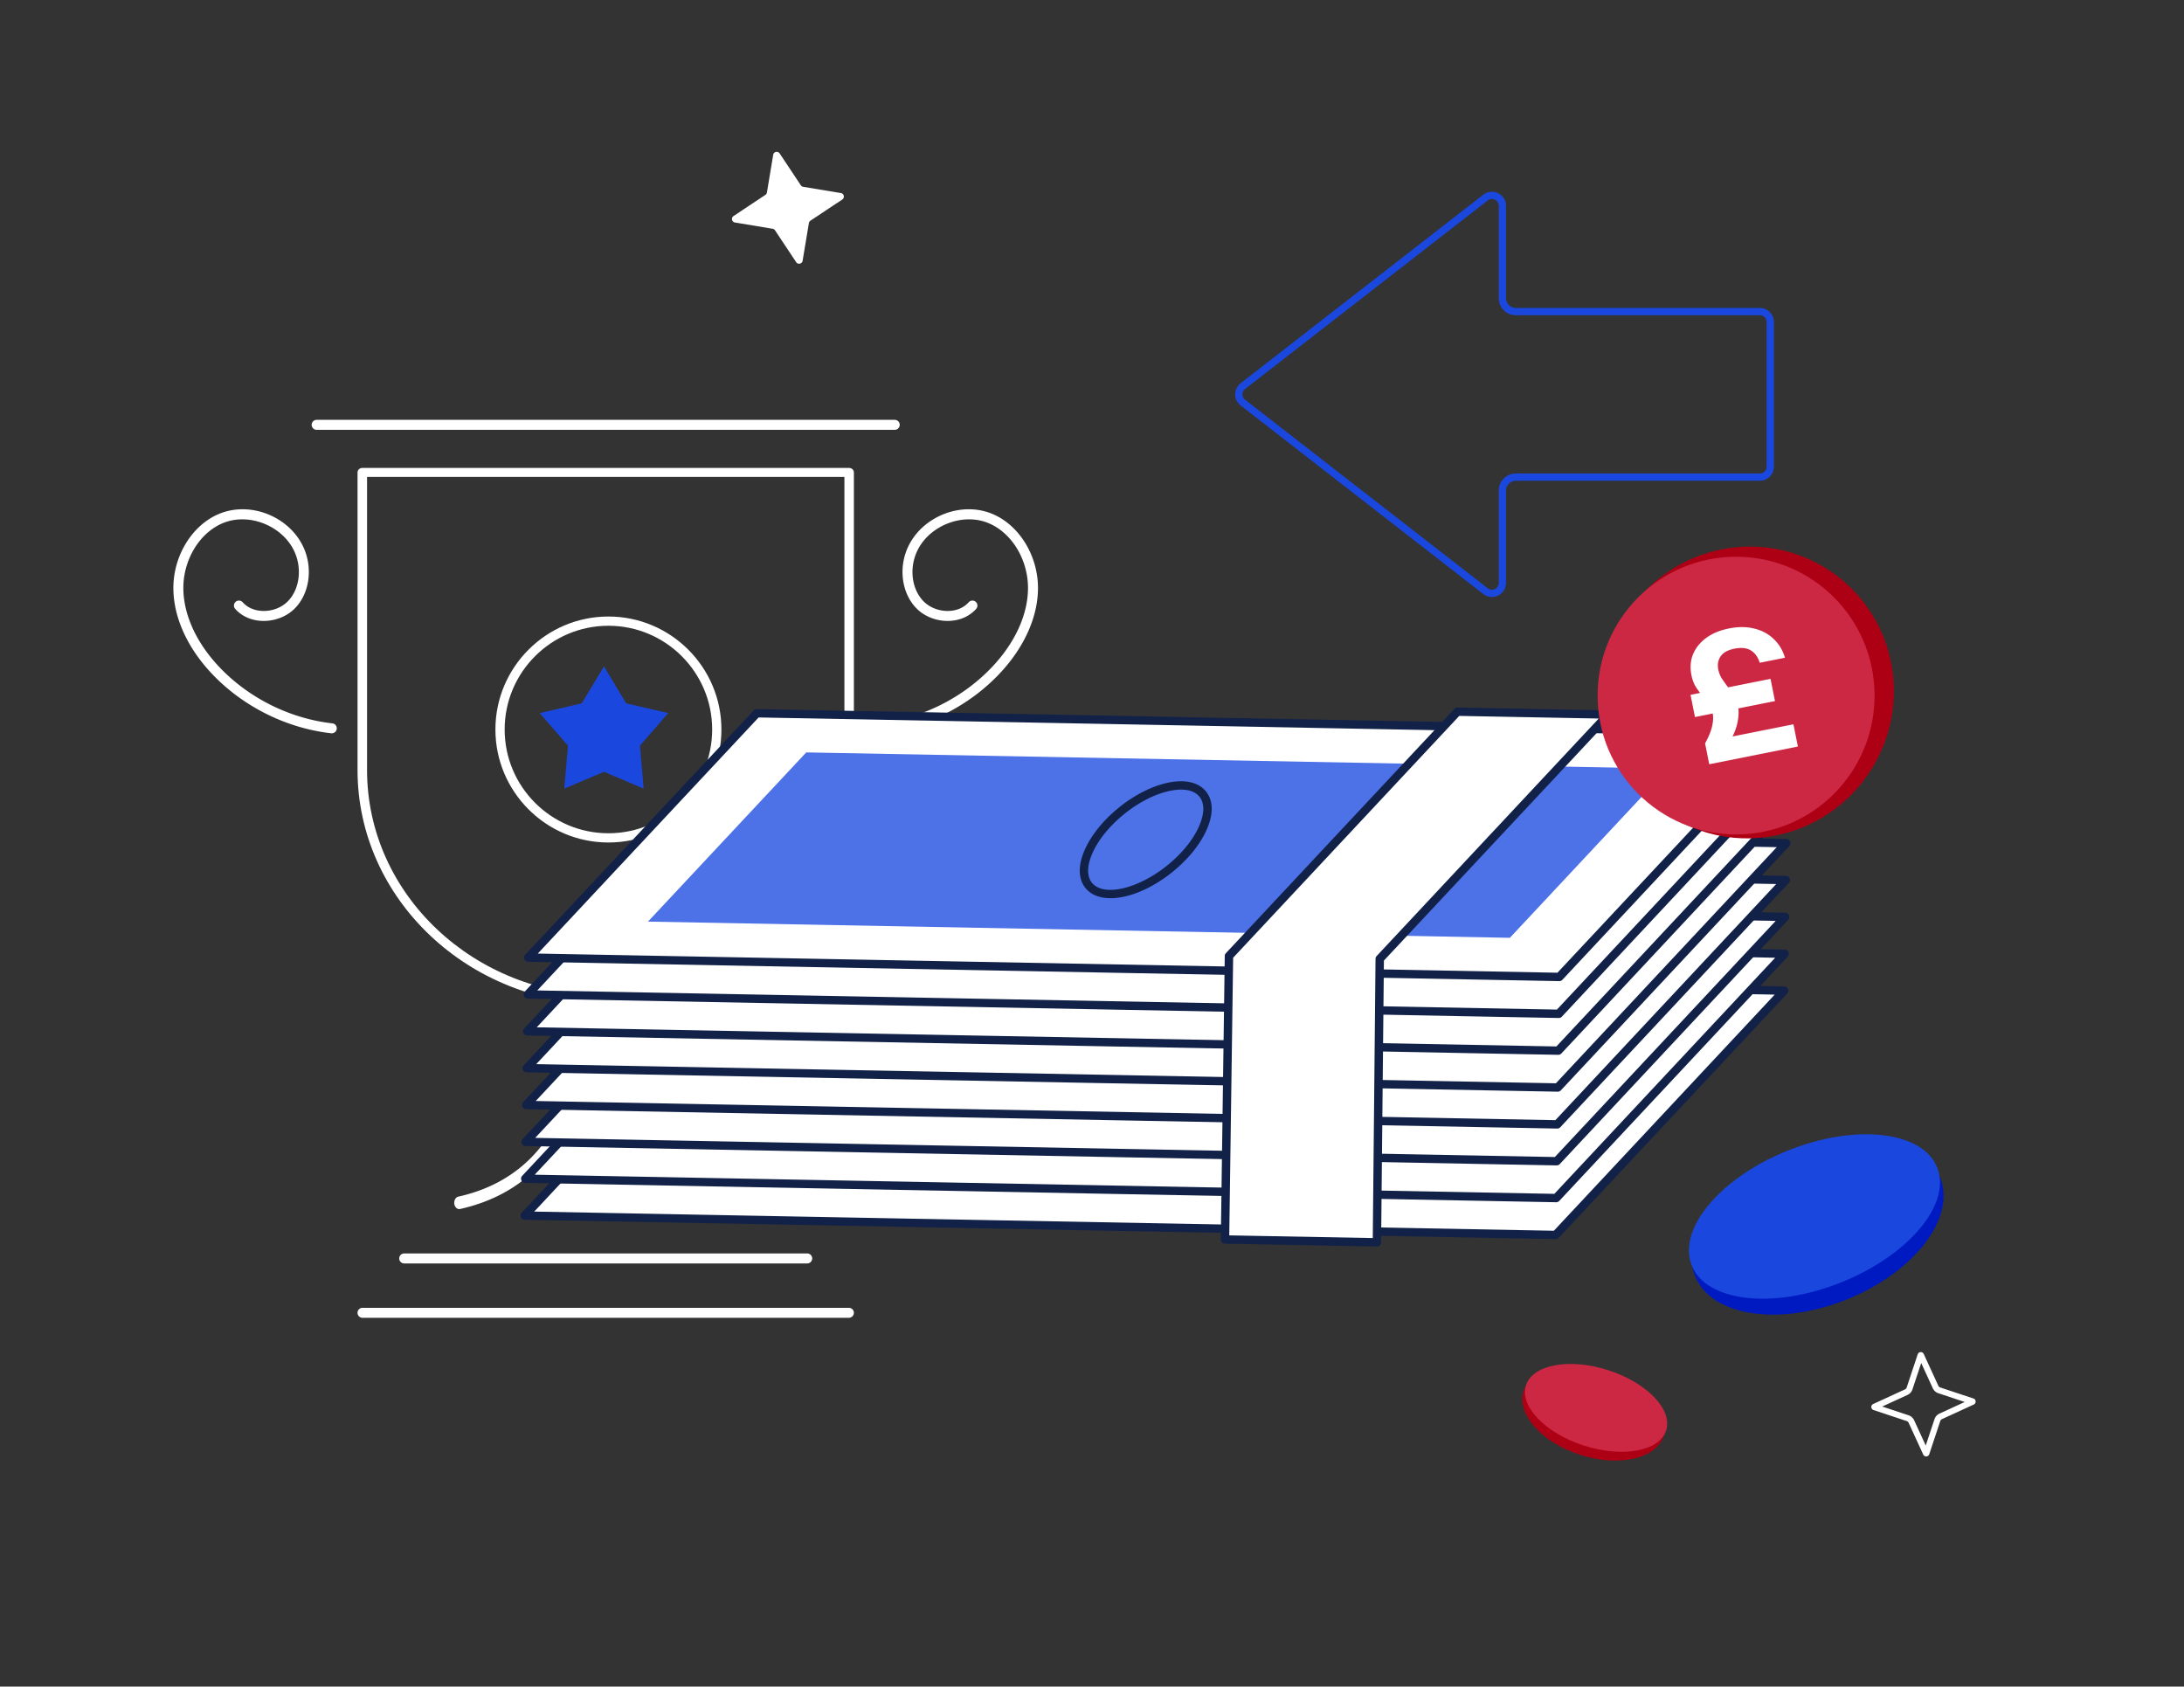 <svg width="900" height="695" fill="none" xmlns="http://www.w3.org/2000/svg"><rect width="100%" height="100%" fill="#333333" stroke="none"/><path d="M729.5 192.313a4.302 4.302 0 01-4.311 4.293H624.681c-3.07 0-5.567 2.483-5.567 5.556v38.034c0 3.567-4.125 5.59-6.962 3.385l-99.993-77.696a4.283 4.283 0 010-6.77l99.993-77.696c2.837-2.205 6.962-.182 6.962 3.385v38.034c0 3.073 2.497 5.556 5.567 5.556h100.508a4.302 4.302 0 014.311 4.293v59.626z" stroke="#1A48DF" stroke-width="3"/><path d="M249.604 413.87c-56.391 0-102.27-43.321-102.27-96.566V194.665c0-1.025.88-1.847 1.956-1.847h200.628c1.085 0 1.957.831 1.957 1.847v122.647c0 53.246-45.879 96.566-102.271 96.566v-.008zm-98.348-217.358v120.8c0 51.205 44.118 92.863 98.357 92.863s98.358-41.658 98.358-92.863v-120.8H151.256z" fill="#fff"/><path d="M250.721 346.668c-25.399 0-46.067-20.664-46.067-46.06 0-25.395 20.668-46.06 46.067-46.06s46.067 20.665 46.067 46.06c0 25.396-20.668 46.06-46.067 46.06zm0-89.312c-23.855 0-43.259 19.401-43.259 43.252 0 23.851 19.404 43.252 43.259 43.252s43.259-19.401 43.259-43.252c0-23.851-19.404-43.252-43.259-43.252z" fill="#fff" stroke="#fff"/><path d="M248.885 274.608l9.163 15.225 17.311 4.009-11.648 13.419 1.536 17.703-16.362-6.931-16.362 6.931 1.537-17.703-11.649-13.419 17.312-4.009 9.162-15.225z" fill="#1A48DF"/><path d="M362.446 302.174a2.046 2.046 0 01-2.038-1.832 2.045 2.045 0 011.814-2.271c17.537-1.964 34.541-10.452 46.657-23.287 9.292-9.843 14.527-21.155 14.742-31.868.252-12.395-7.002-24.062-17.248-27.726-10.703-3.824-24.09 1.944-28.642 12.367-3.095 7.077-1.907 15.406 2.888 20.258 2.533 2.561 6.366 4.038 10.227 3.935 3.403-.084 6.366-1.355 8.339-3.58a2.057 2.057 0 012.907-.168c.851.757.925 2.056.168 2.907-2.748 3.076-6.759 4.842-11.311 4.955-4.992.13-9.947-1.795-13.265-5.161-5.946-6.02-7.488-16.219-3.73-24.8 5.469-12.508 20.949-19.192 33.803-14.593 11.863 4.244 20.267 17.575 19.977 31.69-.234 11.742-5.871 24.035-15.864 34.617-12.779 13.527-30.709 22.473-49.199 24.548-.075 0-.159.009-.234.009h.009zM136.746 302.174c-.075 0-.159 0-.234-.009-18.491-2.075-36.42-11.021-49.2-24.548C77.32 267.035 71.683 254.742 71.45 243c-.29-14.115 8.114-27.446 19.977-31.69 12.853-4.599 28.334 2.085 33.803 14.593 3.748 8.581 2.215 18.78-3.73 24.8-3.319 3.356-8.273 5.282-13.265 5.161-4.553-.113-8.563-1.879-11.311-4.955a2.057 2.057 0 01.168-2.907 2.057 2.057 0 012.907.168c1.982 2.225 4.945 3.496 8.339 3.58 3.917.094 7.693-1.374 10.227-3.935 4.795-4.852 5.982-13.181 2.888-20.258-4.552-10.414-17.93-16.191-28.643-12.367-10.245 3.664-17.5 15.331-17.247 27.726.215 10.713 5.45 22.034 14.742 31.868 12.115 12.835 29.12 21.314 46.657 23.287a2.05 2.05 0 011.813 2.271 2.066 2.066 0 01-2.038 1.832h.01zM368.708 177.113h-238.22a2.056 2.056 0 110-4.113h238.22a2.056 2.056 0 110 4.113zM189.243 498.225c-.981 0-1.85-.881-2.028-2.138-.196-1.409.551-2.748 1.664-2.994 50.293-11.204 49.097-65.449 49.078-65.989-.047-1.432.832-2.63 1.972-2.689 1.113-.059 2.094 1.057 2.141 2.478.019.587 1.318 59.306-52.471 71.296a1.882 1.882 0 01-.365.036h.009zM309.94 498.224c-.121 0-.243-.012-.364-.035-53.799-11.991-52.5-70.71-52.472-71.297.047-1.421 1.001-2.525 2.141-2.478 1.131.059 2.019 1.257 1.973 2.69-.066 2.231-1.103 54.808 49.078 65.988 1.121.247 1.869 1.597 1.664 2.995-.178 1.256-1.047 2.137-2.029 2.137h.009zM349.812 543.023H149.387a2.056 2.056 0 110-4.113h200.425a2.056 2.056 0 110 4.113zM332.641 520.623H166.57a2.057 2.057 0 010-4.114h166.071a2.057 2.057 0 010 4.114z" fill="#fff"/><path fill-rule="evenodd" clip-rule="evenodd" d="M798.757 574.103l-.011-.004a3.852 3.852 0 01-2.258-2.038l-4.78-10.407-3.616 10.884-.004.011a3.845 3.845 0 01-2.037 2.258l-.007.004-10.401 4.777 10.885 3.615.011.004a3.854 3.854 0 012.258 2.037l4.78 10.409 3.616-10.885.004-.011a3.845 3.845 0 012.037-2.258l.007-.003 10.401-4.778-10.885-3.615zm14.604 4.658l-13.087 6.011a1.35 1.35 0 00-.712.795l-4.54 13.668c-.381 1.145-1.973 1.242-2.487.137l-6.012-13.088a1.344 1.344 0 00-.795-.712l-13.667-4.54c-1.146-.381-1.243-1.973-.137-2.487l13.087-6.011a1.35 1.35 0 00.712-.795l4.54-13.668c.382-1.145 1.973-1.242 2.487-.137l6.012 13.088c.15.332.439.59.795.712l13.667 4.54c1.146.381 1.243 1.973.137 2.487z" fill="#fff"/><path d="M330.983 76.973l15.536 2.585c1.302.218 1.677 1.92.569 2.664l-13.118 8.715a1.478 1.478 0 00-.635.98l-2.585 15.535c-.218 1.302-1.921 1.677-2.664.57l-8.715-13.119a1.475 1.475 0 00-.979-.634l-15.536-2.586c-1.302-.217-1.677-1.92-.57-2.663l13.119-8.715c.333-.219.563-.574.634-.98l2.586-15.536c.217-1.302 1.92-1.677 2.663-.57l8.715 13.12c.219.332.574.562.98.634zM641.085 508.88l-424.839-7.973 94.152-100.69 424.831 7.989-94.144 100.674z" fill="#fff"/><path d="M215.467 502.44a1.711 1.711 0 01-.494-2.698l94.168-100.682a1.734 1.734 0 011.284-.544l424.839 7.973a1.756 1.756 0 011.565 1.044c.268.618.15 1.348-.315 1.845l-94.168 100.681a1.727 1.727 0 01-1.284.544l-424.854-7.98a1.701 1.701 0 01-.757-.191l.016.008zm95.673-100.478l-90.998 97.297 420.189 7.89 90.998-97.297-420.189-7.89z" fill="#112148"/><path d="M620.713 492.755l-355.169-6.677 65.214-69.722 355.154 6.67-65.199 69.729z" fill="#4D71E7"/><path d="M449.226 474.971a10.337 10.337 0 01-3.391-2.72c-3.04-3.757-3.139-9.377-.262-15.82 2.699-6.09 7.762-12.292 14.236-17.491 13.915-11.159 29.606-13.998 35.686-6.484 6.096 7.522-.058 22.151-13.973 33.31-11.817 9.467-24.883 12.943-32.288 9.19l-.008.015zm41.309-42.177c-6.048-3.065-18.102.442-28.556 8.827-6.071 4.862-10.769 10.614-13.258 16.213-2.317 5.223-2.392 9.579-.206 12.267 4.71 5.818 18.826 2.604 30.836-7.015 12.011-9.619 18.176-22.663 13.465-28.481-.608-.751-1.371-1.35-2.281-1.811z" fill="#112148"/><path d="M641.288 493.702l-424.847-7.996 94.16-100.667 424.839 7.973-94.152 100.69z" fill="#fff"/><path d="M215.666 487.239a1.71 1.71 0 01-.494-2.697L309.34 383.86a1.727 1.727 0 011.284-.544l424.839 7.973c.687.02 1.296.426 1.565 1.043.269.618.15 1.349-.315 1.845l-94.167 100.682a1.736 1.736 0 01-1.284.544l-424.84-7.973a1.684 1.684 0 01-.756-.191zm95.674-100.477l-90.999 97.297 420.189 7.89 90.998-97.297-420.188-7.89z" fill="#112148"/><path d="M620.926 477.563l-355.169-6.677 65.206-69.707 355.162 6.655-65.199 69.729z" fill="#4D71E7"/><path d="M449.442 459.778a10.316 10.316 0 01-3.391-2.72c-6.096-7.522.058-22.152 13.973-33.311 6.489-5.19 13.661-8.782 20.208-10.108 6.942-1.416 12.446-.11 15.479 3.624 3.04 3.757 3.139 9.377.269 15.842-2.698 6.091-7.761 12.293-14.235 17.491-11.817 9.467-24.883 12.943-32.288 9.19l-.015-.008zm41.308-42.177c-2.376-1.204-5.751-1.431-9.817-.601-6.014 1.231-12.667 4.565-18.738 9.428-12.011 9.619-18.175 22.663-13.465 28.48 4.711 5.818 18.826 2.604 30.837-7.015 6.071-4.863 10.769-10.614 13.25-16.198 2.318-5.223 2.393-9.579.207-12.267-.608-.752-1.371-1.35-2.282-1.812l.008-.015z" fill="#112148"/><path d="M641.504 478.51l-424.854-7.981 94.168-100.681 424.839 7.972-94.153 100.69z" fill="#fff"/><path d="M215.873 472.062a1.711 1.711 0 01-.494-2.698l94.168-100.681a1.727 1.727 0 011.284-.544l424.839 7.973a1.758 1.758 0 011.565 1.043 1.707 1.707 0 01-.315 1.845l-94.167 100.682a1.736 1.736 0 01-1.284.544l-424.839-7.973a1.685 1.685 0 01-.757-.191zm95.674-100.477l-90.999 97.297 420.189 7.89 90.998-97.297-420.188-7.89z" fill="#112148"/><path d="M621.143 462.371l-355.17-6.678 65.207-69.706 355.154 6.67-65.191 69.714z" fill="#4D71E7"/><path d="M449.658 444.587a10.352 10.352 0 01-3.391-2.721c-3.04-3.757-3.139-9.377-.254-15.835 2.699-6.09 7.762-12.292 14.236-17.491 6.489-5.19 13.661-8.782 20.208-10.108 6.941-1.416 12.445-.11 15.47 3.639 3.041 3.757 3.14 9.377.278 15.827-2.699 6.09-7.762 12.293-14.236 17.491-11.816 9.467-24.882 12.943-32.287 9.19l-.024.008zm41.309-42.178c-2.376-1.204-5.751-1.431-9.817-.601-6.014 1.231-12.668 4.565-18.739 9.428-6.071 4.863-10.769 10.614-13.25 16.198-2.318 5.223-2.393 9.579-.207 12.267 4.711 5.818 18.827 2.604 30.837-7.015 6.071-4.863 10.77-10.614 13.258-16.214 2.318-5.223 2.393-9.579.207-12.267-.608-.751-1.371-1.35-2.282-1.811l-.007.015z" fill="#112148"/><path d="M641.721 463.318l-424.854-7.981 94.168-100.681 424.831 7.988-94.145 100.674z" fill="#fff"/><path d="M216.088 456.87a1.711 1.711 0 01-.494-2.698l94.168-100.681a1.727 1.727 0 011.284-.544l424.854 7.98a1.758 1.758 0 011.565 1.044 1.709 1.709 0 01-.314 1.845l-94.168 100.682a1.734 1.734 0 01-1.284.544l-424.855-7.981a1.684 1.684 0 01-.756-.191zm95.674-100.477l-90.999 97.297 420.189 7.89 90.998-97.297-420.188-7.89z" fill="#112148"/><path d="M621.35 447.194l-355.17-6.677 65.215-69.722 355.154 6.67-65.199 69.729z" fill="#4D71E7"/><path d="M449.849 429.402a10.332 10.332 0 01-3.391-2.721c-3.04-3.757-3.139-9.377-.254-15.835 2.699-6.09 7.762-12.292 14.235-17.491 6.489-5.19 13.661-8.782 20.208-10.108 6.942-1.416 12.446-.11 15.479 3.624 3.04 3.757 3.139 9.376.269 15.842-2.698 6.091-7.761 12.293-14.235 17.491-11.817 9.467-24.883 12.943-32.288 9.19l-.023.008zm41.308-42.178c-2.375-1.204-5.751-1.431-9.817-.601-6.013 1.231-12.667 4.565-18.738 9.428s-10.77 10.614-13.25 16.198c-2.318 5.223-2.393 9.579-.207 12.267 4.695 5.81 18.826 2.604 30.837-7.015 6.071-4.863 10.769-10.614 13.25-16.198 2.318-5.223 2.393-9.579.207-12.267-.608-.752-1.371-1.351-2.282-1.812z" fill="#112148"/><path d="M641.924 448.141l-424.846-7.996 94.16-100.666 424.839 7.973-94.153 100.689z" fill="#fff"/><path d="M216.303 441.678a1.711 1.711 0 01-.494-2.698l94.167-100.681a1.73 1.73 0 011.284-.544l424.855 7.98a1.755 1.755 0 011.565 1.044 1.709 1.709 0 01-.314 1.845l-94.168 100.682a1.734 1.734 0 01-1.284.544l-424.855-7.981a1.684 1.684 0 01-.756-.191zm95.673-100.477l-90.998 97.297 420.189 7.89 90.998-97.297-420.173-7.882-.016-.008z" fill="#112148"/><path d="M621.565 432.002l-355.17-6.678 65.207-69.706 355.162 6.654-65.199 69.73z" fill="#4D71E7"/><path d="M450.064 414.21a10.34 10.34 0 01-3.391-2.721c-3.04-3.757-3.139-9.376-.254-15.835 2.699-6.09 7.762-12.292 14.236-17.491 13.915-11.158 29.59-14.006 35.686-6.484 3.04 3.757 3.14 9.376.27 15.842-2.699 6.091-7.762 12.293-14.236 17.491-11.816 9.467-24.882 12.943-32.287 9.19l-.024.008zm41.309-42.178c-6.048-3.065-18.102.443-28.556 8.827-6.071 4.863-10.769 10.614-13.258 16.213-2.318 5.224-2.392 9.58-.206 12.268 4.695 5.809 18.826 2.603 30.836-7.016 6.071-4.863 10.77-10.614 13.251-16.198 2.317-5.223 2.392-9.579.206-12.267-.608-.751-1.371-1.35-2.281-1.811l.008-.016z" fill="#112148"/><path d="M642.137 432.949l-424.854-7.981 94.168-100.682 424.839 7.973-94.153 100.69z" fill="#fff"/><path d="M216.508 426.502a1.711 1.711 0 01-.494-2.698l94.168-100.682a1.734 1.734 0 011.284-.544l424.846 7.958c.688.02 1.297.425 1.566 1.043.268.618.15 1.348-.315 1.845l-94.152 100.69a1.736 1.736 0 01-1.284.544l-424.863-7.966a1.696 1.696 0 01-.756-.19zm95.674-100.478l-90.999 97.297 420.189 7.89 90.998-97.297-420.165-7.897-.023.007z" fill="#112148"/><path d="M621.779 416.81l-355.169-6.678 65.207-69.706 355.154 6.67-65.192 69.714z" fill="#4D71E7"/><path d="M450.275 399.018a10.332 10.332 0 01-3.391-2.721c-3.04-3.757-3.14-9.377-.262-15.82 2.699-6.09 7.761-12.292 14.235-17.49 6.489-5.191 13.661-8.783 20.208-10.109 6.942-1.416 12.446-.11 15.479 3.624 6.096 7.522-.043 22.159-13.974 33.31-11.816 9.467-24.882 12.943-32.287 9.19l-.008.016zm41.308-42.178c-2.376-1.204-5.751-1.431-9.817-.601-6.014 1.231-12.667 4.565-18.738 9.428s-10.77 10.614-13.258 16.213c-2.318 5.223-2.393 9.579-.207 12.267 4.711 5.818 18.826 2.604 30.837-7.015 12.01-9.619 18.175-22.663 13.464-28.481-.608-.751-1.371-1.35-2.281-1.811z" fill="#112148"/><path d="M642.356 417.757l-424.855-7.981 94.168-100.682 424.832 7.989-94.145 100.674z" fill="#fff"/><path d="M216.727 411.309a1.744 1.744 0 01-.809-.853 1.709 1.709 0 01.314-1.845L310.4 307.93a1.733 1.733 0 011.284-.545l424.839 7.973a1.756 1.756 0 011.566 1.044c.268.618.15 1.348-.315 1.845l-94.152 100.689a1.733 1.733 0 01-1.284.545L217.483 411.5a1.697 1.697 0 01-.756-.191zM312.4 310.832l-90.998 97.297 420.189 7.89 90.998-97.297-420.173-7.882-.016-.008z" fill="#112148"/><path d="M621.987 401.632l-355.17-6.677 65.215-69.722 355.154 6.67-65.199 69.729z" fill="#4D71E7"/><path d="M450.488 383.84a10.327 10.327 0 01-3.391-2.721c-3.04-3.757-3.139-9.376-.254-15.834 2.699-6.091 7.762-12.293 14.235-17.491 6.49-5.191 13.661-8.783 20.209-10.109 6.941-1.415 12.453-.125 15.478 3.624 6.096 7.522-.043 22.16-13.973 33.311-11.817 9.466-24.883 12.942-32.288 9.189l-.016.031zm41.309-42.177c-2.376-1.204-5.751-1.431-9.817-.601-6.014 1.23-12.668 4.564-18.739 9.427-6.071 4.863-10.769 10.614-13.25 16.198-2.318 5.224-2.393 9.58-.207 12.268 4.711 5.817 18.827 2.603 30.837-7.016 12.01-9.619 18.175-22.663 13.465-28.48-.608-.752-1.371-1.35-2.282-1.812l-.007.016z" fill="#112148"/><path d="M642.563 402.58l-424.847-7.996 94.16-100.666 424.84 7.973-94.153 100.689z" fill="#fff"/><path d="M216.941 396.117a1.746 1.746 0 01-.808-.853 1.709 1.709 0 01.314-1.845l94.168-100.681a1.731 1.731 0 011.284-.545l424.839 7.973a1.758 1.758 0 011.565 1.044 1.709 1.709 0 01-.314 1.845l-94.153 100.689a1.727 1.727 0 01-1.284.544l-424.854-7.98a1.701 1.701 0 01-.757-.191zm95.674-100.477l-90.998 97.297 420.189 7.89 91.013-97.289-420.204-7.898z" fill="#112148"/><path d="M622.201 386.44l-355.169-6.677 65.215-69.721 355.154 6.669-65.2 69.729z" fill="#4D71E7"/><path d="M450.701 368.648a10.327 10.327 0 01-3.391-2.721c-3.04-3.757-3.139-9.376-.254-15.834 2.699-6.091 7.762-12.293 14.235-17.491 6.49-5.191 13.662-8.783 20.209-10.109 6.941-1.415 12.445-.11 15.47 3.639 3.041 3.757 3.14 9.377.262 15.82-2.698 6.09-7.761 12.292-14.235 17.491-11.817 9.466-24.883 12.943-32.288 9.19l-.008.015zm41.309-42.177c-2.376-1.205-5.751-1.431-9.817-.601-6.014 1.23-12.668 4.564-18.739 9.427-6.071 4.863-10.769 10.614-13.258 16.214-2.318 5.223-2.392 9.579-.206 12.267 4.71 5.818 18.826 2.604 30.836-7.015 6.071-4.863 10.77-10.614 13.251-16.198 2.317-5.224 2.392-9.58.206-12.268-.608-.751-1.371-1.35-2.281-1.811l.008-.015z" fill="#112148"/><path d="M568.565 395.139l-1.143 116.801-62.609-1.186 1.621-116.79 94.168-100.682 62.13 1.175-94.167 100.682z" fill="#fff"/><path d="M504.035 512.287a1.74 1.74 0 01-.953-1.563l1.629-116.804c.001-.424.173-.838.459-1.136l94.168-100.682a1.734 1.734 0 011.284-.544l62.131 1.175a1.756 1.756 0 011.565 1.043 1.71 1.71 0 01-.315 1.845l-93.711 100.201-1.156 116.139c-.001.461-.195.883-.521 1.219a1.704 1.704 0 01-1.229.476l-62.61-1.186a1.71 1.71 0 01-.756-.191l.015.008zm4.127-117.64l-1.599 114.411 59.141 1.105 1.137-115.069c.002-.423.173-.838.467-1.151l91.518-97.862-57.488-1.077-93.176 99.643z" fill="#112148"/><ellipse cx="59.691" cy="60.294" rx="59.691" ry="60.294" transform="scale(1 -1) rotate(-33.701 -180.472 -1203.517)" fill="#AE0015"/><path d="M715.415 343.845c31.517 0 57.067-25.615 57.067-57.213 0-31.598-25.55-57.213-57.067-57.213s-57.067 25.615-57.067 57.213c0 31.598 25.55 57.213 57.067 57.213z" fill="#CD2843"/><path d="M704.356 314.917l-1.716-8.587c1.551-2.84 2.525-5.242 2.921-7.206.443-1.973.517-3.7.221-5.178-.295-1.479-.851-2.782-1.668-3.909a34.486 34.486 0 00-2.591-3.351 36.448 36.448 0 01-2.733-3.695c-.808-1.327-1.397-2.921-1.769-4.782-.61-3.053-.409-5.871.602-8.454 1.049-2.64 2.837-4.907 5.366-6.802 2.528-1.894 5.687-3.22 9.477-3.977 3.885-.776 7.386-.757 10.505.059 3.157.758 5.808 2.188 7.952 4.289 2.182 2.045 3.73 4.613 4.643 7.704l-10.375 2.074c-.837-2.462-2.09-4.172-3.759-5.128-1.679-1.004-3.915-1.227-6.711-.668-2.7.539-4.585 1.586-5.654 3.139-1.069 1.553-1.394 3.379-.974 5.478a10.972 10.972 0 001.482 3.722 87.36 87.36 0 002.464 3.451 27.227 27.227 0 012.492 3.595c.797 1.279 1.358 2.73 1.682 4.352.381 1.908.308 4.13-.22 6.666-.48 2.527-1.728 5.53-3.742 9.008l-1.837-2.535 28.638-5.723 1.83 9.159-36.526 7.299zm-5.879-19.437l-1.83-9.159 32.973-6.589 1.83 9.159-32.973 6.589z" fill="#fff"/><ellipse cx="54.427" cy="32.246" rx="54.427" ry="32.246" transform="scale(-1 1) rotate(21.917 -1569.496 -1805.795)" fill="#001AC2"/><ellipse cx="747.716" cy="501.278" rx="54.442" ry="29.291" transform="rotate(-21.748 747.716 501.278)" fill="#1A48DF"/><ellipse cx="30.324" cy="17.966" rx="30.324" ry="17.966" transform="scale(-1 1) rotate(-17.667 1502.843 2510.755)" fill="#AE0015"/><ellipse cx="657.722" cy="580.143" rx="30.332" ry="16.32" transform="rotate(17.836 657.722 580.143)" fill="#CD2843"/></svg>